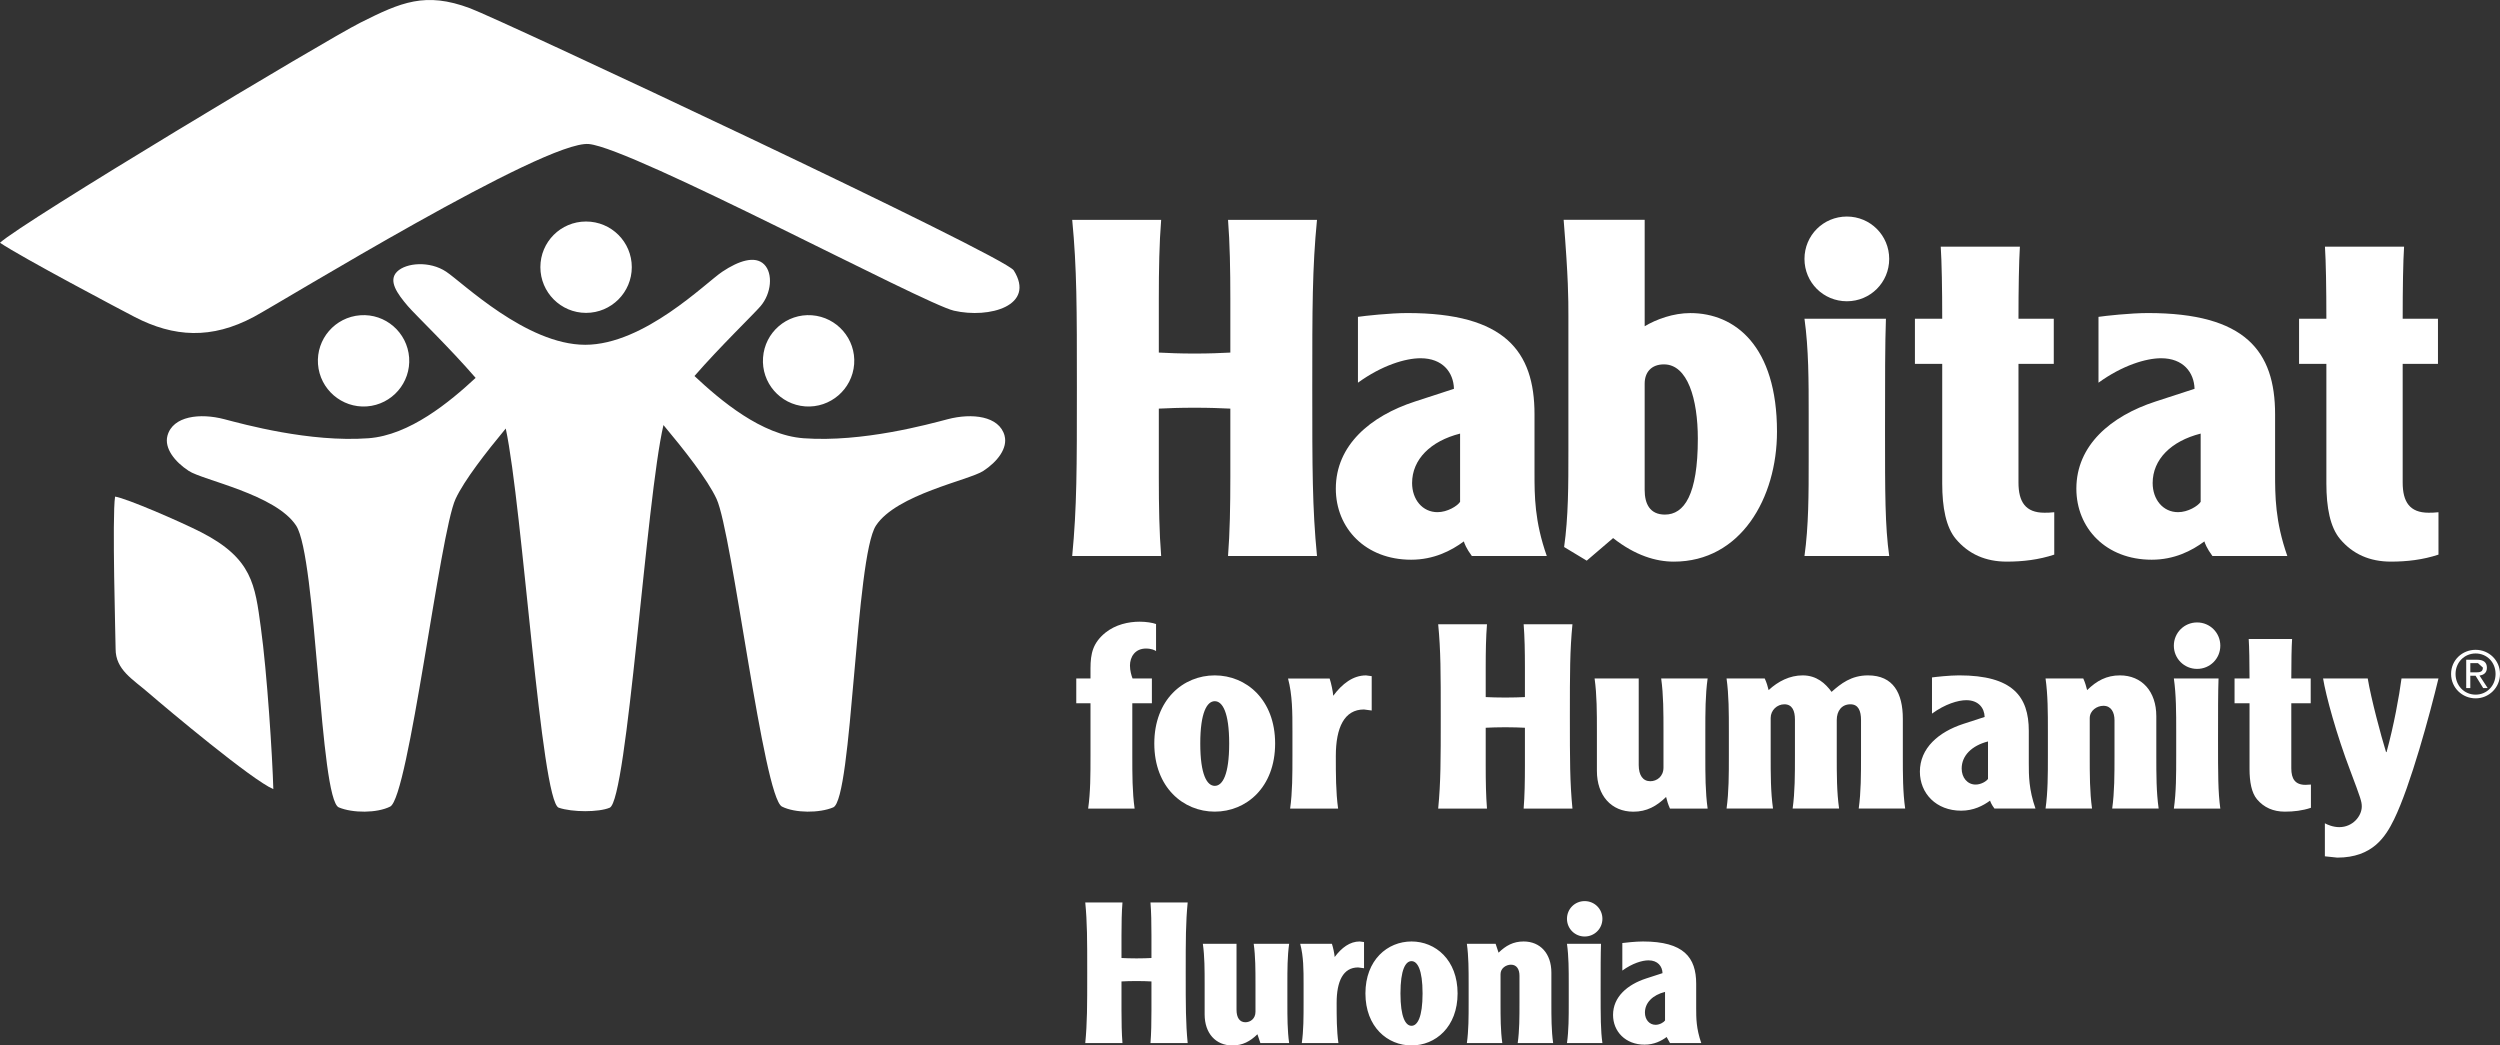 <?xml version="1.0" encoding="UTF-8"?>
<svg id="Layer_2" xmlns="http://www.w3.org/2000/svg" viewBox="0 0 2146 897.41">
  <rect x="0" y="0" width="2146" height="897.41" fill="#333333" stroke="none"/>
  <defs>
    <style>
      .cls-1 {
        fill: #fff;
      }
    </style>
  </defs>
  <g id="Layer_1-2" data-name="Layer_1">
    <g>
      <path class="cls-1" d="M1995.67,735.06v-28.35c2.01,1.11,6.87,3.31,12.4,3.31,11.53,0,19.28-9.52,19.28-17.72,0-4.21-.89-6.87-9.73-30.35-12.02-31.48-21.05-64.7-23.49-79.54h38.33c2.88,17.31,11.28,48.74,15.71,63.15h.46c6.22-22.62,10.85-48.07,12.83-63.15h31.72c-7.32,30.36-23.93,91.96-38.13,120.99-7.29,14.84-18.41,32.78-48.74,32.78"/>
      <path class="cls-1" d="M503.06,268.58c21.73,0,39.27-17.62,39.27-39.26s-17.53-39.17-39.27-39.17-39.2,17.53-39.2,39.17,17.56,39.26,39.2,39.26M691.19,348.86c21.64,1.52,40.39-14.71,42.02-36.29,1.58-21.57-14.74-40.34-36.29-41.95-21.58-1.58-40.4,14.65-41.92,36.32-1.61,21.54,14.62,40.3,36.19,41.92M862.34,374c-4.6-17.01-28.05-19.6-48.79-14.16-16.26,4.26-73.19,20.03-123.66,16.36-36.22-2.58-71.67-32.74-93.76-53.42,21.96-25.23,50.14-52.38,56.69-59.92,9.4-10.96,10.92-28.13,3.13-35.91-7.83-7.77-21.86-3.1-35.89,6.26-14.03,9.28-67.09,62.75-117.69,62.75s-105.35-53.47-119.39-62.75c-14.03-9.36-34.31-7.78-42.16,0-7.76,7.77,0,18.68,9.37,29.65,6.65,7.7,36,35.86,58.09,61.52-22.18,20.59-56.7,49.24-92.07,51.82-50.48,3.67-107.36-12.1-123.66-16.36-20.68-5.44-44.17-2.85-48.8,14.16-2.88,10.69,6.2,22.35,18.32,30.26,12.01,7.94,74.54,20.06,92.13,46.92,17.62,26.87,20.28,234.83,36.61,241.87,11.96,5.02,32.79,5.02,44.13-.68,15.86-8.1,42.63-234.98,56.11-264.07,7.48-16.1,26.31-40.18,43.09-60.46,14.48,67.74,30.32,320.25,45.48,325.49,11.59,3.98,34.47,3.98,43.77,0,15.03-6.47,31.38-265.59,46.13-328.47,17.37,20.79,37.74,46.49,45.59,63.43,13.48,29.09,40.23,255.97,56.11,264.07,11.34,5.7,32.17,5.7,44.05.68,16.41-7.04,19.05-215,36.65-241.87,17.62-26.86,80.14-38.98,92.16-46.92,12.12-7.91,21.12-19.57,18.24-30.26M314.92,348.86c21.64-1.61,37.81-20.38,36.29-41.92-1.63-21.67-20.38-37.9-41.92-36.32-21.67,1.61-37.9,20.38-36.32,41.95,1.61,21.58,20.38,37.81,41.95,36.29"/>
      <path class="cls-1" d="M870.19,232.1c19.05,30.26-20.8,41.56-51.32,34.6-25.53-5.79-275.86-139.63-313.44-143.07-37.46-3.43-262.61,135-287.49,148.35-36.42,19.44-68.59,17.53-102.29.13-11.14-5.76-96.89-51.05-115.65-63.72C18.76,190.92,279.16,34.57,309.42,19.41c34.93-17.53,55.67-26.67,94-12.35,26.62,9.92,458.83,212.53,466.77,225.04"/>
      <path class="cls-1" d="M98.79,426.28c9.76,1.47,55.79,21.36,74.03,30.66,43.83,22.54,46.09,45.07,51.06,81.58,5.41,38.87,10,111.44,10.74,138.87-18.37-7.83-90.18-67.99-107.33-82.8-13.24-11.5-28.11-19.66-28.05-37.55,0-6.8-3.12-113.97-.46-130.76"/>
      <path class="cls-1" d="M996.74,188.71c-1.61,19.84-2.01,42.84-2.01,67.51v46.43c8.87.43,17.78.84,30.69.84s21.86-.41,30.7-.84v-46.43c0-24.67-.42-47.68-1.98-67.51h76.36c-4.05,41.63-4.05,75.58-4.05,144.3s0,102.64,4.05,144.24h-76.36c1.55-19.77,1.98-42.84,1.98-67.45v-59.04c-8.84-.41-17.75-.77-30.7-.77s-21.82.36-30.69.77v59.04c0,24.61.4,47.68,2.01,67.45h-76.36c4.02-41.6,4.02-75.58,4.02-144.24s0-102.67-4.02-144.3h76.36Z"/>
      <path class="cls-1" d="M1253.35,372.19c-25.45,6.45-41.21,22.22-41.21,42.44,0,14.16,8.89,25.01,21.81,25.01,8.48,0,17.01-5.25,19.39-8.85v-58.61ZM1165.67,271.99c5.66-.85,27.46-3.27,42.4-3.27,83.71,0,109.15,32.75,109.15,86.92v50.49c0,19.41,0,41.21,10.54,71.15h-64.32c-4.83-6.52-6.44-10.95-6.87-12.54-10.91,8.07-25.85,15.72-45.26,15.72-39.2,0-64.64-27.02-64.64-61.01,0-37.16,29.48-62.26,67.91-74.77l33.5-10.92c-.4-14.09-9.66-26.24-28.68-26.24-12.96,0-33.14,6.06-53.74,20.99v-56.52Z"/>
      <path class="cls-1" d="M1411.79,420.69c0,11.69,4.4,21.03,17.35,21.03,16.59,0,28.28-16.98,28.28-65.11,0-34.31-8.84-63.83-29.09-63.83-10.88,0-16.55,6.86-16.55,16.56v91.35ZM1411.79,188.69v91.37c10.11-6.06,24.61-11.31,39.2-11.31,38.35,0,74.38,28.25,74.38,101.79,0,57.01-31.13,111.57-88.54,111.57-15.36,0-33.11-5.25-52.14-20.22l-22.64,19.38-19.41-11.71c3.67-25.82,3.67-53.36,3.67-82.42v-116.02c0-14.93,0-31.54-4.08-82.45h69.56Z"/>
      <path class="cls-1" d="M1618.88,273.61c-.77,21.02-.77,51.66-.77,95.34,0,54.97,0,82.45,3.59,108.33h-72.74c3.61-25.88,3.61-53.36,3.61-82.48v-38.74c0-29.12,0-56.6-3.61-82.45h69.92ZM1585.34,185.88c20.18,0,36.35,16.2,36.35,36.38s-16.17,36.34-36.35,36.34-36.38-16.13-36.38-36.34,16.17-36.38,36.38-36.38"/>
      <path class="cls-1" d="M1733.87,211.74c-.79,12.54-1.21,36.39-1.21,61.85h30.3v38.77h-30.3v101.86c0,16.57,6.03,25.9,22.23,25.9,2.45,0,4.86,0,8.48-.42v36.38c-13.38,4.44-27.05,6.02-40.81,6.02-18.14,0-32.73-6.45-43.64-19.41-8.48-10.11-11.72-27.05-11.72-47.65v-102.68h-23.43v-38.77h23.43c0-25.47-.43-49.31-1.27-61.85h67.94Z"/>
      <path class="cls-1" d="M1889.05,372.19c-25.45,6.45-41.21,22.22-41.21,42.44,0,14.16,8.88,25.01,21.82,25.01,8.48,0,17.01-5.25,19.39-8.85v-58.61ZM1801.35,271.99c5.68-.85,27.48-3.27,42.47-3.27,83.65,0,109.12,32.75,109.12,86.92v50.49c0,19.41,0,41.21,10.5,71.15h-64.29c-4.82-6.52-6.44-10.95-6.9-12.54-10.85,8.07-25.78,15.72-45.23,15.72-39.23,0-64.67-27.02-64.67-61.01,0-37.16,29.49-62.26,67.91-74.77l33.54-10.92c-.43-14.09-9.7-26.24-28.71-26.24-12.89,0-33.14,6.06-53.75,20.99v-56.52Z"/>
      <path class="cls-1" d="M2063.66,211.74c-.84,12.54-1.2,36.39-1.2,61.85h30.29v38.77h-30.29v101.86c0,16.57,6.03,25.9,22.23,25.9,2.4,0,4.84,0,8.5-.42v36.38c-13.38,4.44-27.11,6.02-40.83,6.02-18.21,0-32.78-6.45-43.66-19.41-8.49-10.11-11.74-27.05-11.74-47.65v-102.68h-23.45v-38.77h23.45c0-25.47-.38-49.31-1.22-61.85h67.92Z"/>
      <path class="cls-1" d="M2120.51,577.11h5.73c3.83,0,5.06-1.36,5.06-4.08l-4.25-3.8h-6.53v7.88ZM2120.51,590.65h-3.51v-24.33h9.3c5.65,0,8.46,2.29,8.46,6.93,0,4.34-2.85,6.18-6.36,6.65l7.04,10.76h-3.86l-6.58-10.63h-4.49v10.63ZM2125.07,596.28c9.63,0,17.12-7.61,17.12-17.75s-7.48-17.59-17.12-17.59-17.23,7.67-17.23,17.59,7.42,17.75,17.23,17.75M2125.07,557.8c11.4,0,20.93,8.97,20.93,20.74s-9.53,20.93-20.93,20.93-21.06-9.02-21.06-20.93,9.59-20.74,21.06-20.74"/>
      <path class="cls-1" d="M992.34,558.9c-.87-.68-3.75-2.19-8.65-2.19-9.29,0-13.73,7.07-13.73,14.65,0,4.4,1.33,8.81,2.23,11.04h16.59v21.3h-16.81v45.19c0,15.96,0,31.04,1.98,45.19h-39.88c2.01-14.16,2.01-29.23,2.01-45.19v-45.19h-12.21v-21.3h12.21v-8.6c0-13.1,2.2-21.94,12.64-30.59,8.84-7.12,19.92-9.55,29.64-9.55,5.33,0,11.11.9,13.99,2.01v23.25Z"/>
      <path class="cls-1" d="M1030.31,638.23c0,26.83,5.77,36.35,12.45,36.35s12.37-9.52,12.37-36.35-5.77-36.32-12.37-36.32-12.45,9.49-12.45,36.32M1094.57,638.23c0,37.68-24.8,58.48-51.82,58.48s-51.9-20.8-51.9-58.48,24.85-58.48,51.9-58.48,51.82,20.84,51.82,58.48"/>
      <path class="cls-1" d="M1141.35,582.41c1.33,3.99,2.88,11.31,3.1,14.84,7.75-10.4,17.05-17.49,28.13-17.49l4.89.65v29.49l-6.64-.89c-16.85,0-24.16,15.49-24.16,39.88,0,15.95,0,31.04,1.96,45.19h-41.18c1.97-14.16,1.97-29.25,1.97-45.19v-21.27c0-15.98,0-31.01-3.78-45.2h35.71Z"/>
      <path class="cls-1" d="M1276.43,535.87c-.9,10.85-1.1,23.49-1.1,37.03v25.47c4.87.22,9.72.41,16.81.41s11.99-.19,16.85-.41v-25.47c0-13.54-.22-26.18-1.09-37.03h41.89c-2.21,22.84-2.21,41.43-2.21,79.11s0,56.29,2.21,79.11h-41.89c.87-10.86,1.09-23.48,1.09-37.02v-32.37c-4.85-.21-9.74-.43-16.85-.43s-11.94.22-16.81.43v32.37c0,13.54.2,26.16,1.1,37.02h-41.89c2.2-22.83,2.2-41.46,2.2-79.11s0-56.27-2.2-79.11h41.89Z"/>
      <path class="cls-1" d="M1433.51,694.09c-1.55-3.34-2.66-7.1-3.34-9.98-8.19,7.97-16.61,12.64-28.11,12.64-18.86,0-31.28-13.75-31.28-35.02v-34.12c0-15.98,0-31.04-1.98-45.2h37.87v74.22c0,8.88,3.58,13.97,9.98,13.97,5.54,0,11.28-3.99,11.28-11.74v-31.26c0-15.98,0-31.04-1.98-45.2h39.88c-1.98,14.16-1.98,29.22-1.98,45.2v21.29c0,15.93,0,31.01,1.98,45.2h-32.33Z"/>
      <path class="cls-1" d="M1514.84,582.41c1.57,3.31,2.66,7.06,3.34,9.98,8.16-7.56,18.15-12.64,29.22-12.64,11.99,0,19.51,6.86,24.82,14.16,7.97-7.07,16.88-14.16,31.27-14.16,21.74,0,29.9,15.3,29.9,37.22v31.91c0,15.95,0,31.04,2.01,45.19h-39.88c1.98-14.16,1.98-29.25,1.98-45.19v-30.8c0-7.78-2.22-13.51-9.08-13.51-7.55,0-11.75,5.73-11.75,13.51v30.8c0,15.95,0,31.04,2.01,45.19h-39.88c1.98-14.16,1.98-29.25,1.98-45.19v-31.26c0-7.32-2.25-13.05-9.08-13.05-6.22,0-11.75,5.08-11.75,11.72v32.59c0,15.95,0,31.04,2.01,45.19h-39.88c1.98-14.16,1.98-29.25,1.98-45.19v-21.27c0-15.98,0-31.01-1.98-45.2h32.78Z"/>
      <path class="cls-1" d="M1706.5,636.46c-13.95,3.56-22.6,12.18-22.6,23.26,0,7.78,4.89,13.75,11.99,13.75,4.67,0,9.33-2.86,10.61-4.88v-32.13ZM1658.42,581.51c3.09-.44,15.08-1.77,23.27-1.77,45.87,0,59.83,17.97,59.83,47.65v27.7c0,10.63,0,22.59,5.74,38.98h-35.21c-2.66-3.53-3.54-5.99-3.76-6.83-6,4.4-14.22,8.65-24.82,8.65-21.51,0-35.44-14.87-35.44-33.5,0-20.34,16.17-34.08,37.22-40.98l18.37-5.98c-.22-7.75-5.32-14.39-15.74-14.39-7.07,0-18.18,3.3-29.46,11.53v-31.04Z"/>
      <path class="cls-1" d="M1788.28,582.41c1.52,3.31,2.63,7.06,3.31,9.98,8.19-8,16.63-12.64,28.16-12.64,18.81,0,31.23,13.73,31.23,35.02v34.1c0,15.95,0,31.04,2.01,45.19h-39.88c1.98-14.16,1.98-29.25,1.98-45.19v-30.58c0-6.86-2.86-12.43-9.52-12.43-5.55,0-11.74,4.02-11.74,10.65v32.36c0,15.95,0,31.04,1.98,45.19h-39.91c2.01-14.16,2.01-29.25,2.01-45.19v-21.27c0-15.98,0-31.01-2.01-45.2h32.4Z"/>
      <path class="cls-1" d="M1904.4,582.41c-.44,11.52-.44,28.35-.44,52.27,0,30.17,0,45.23,1.96,59.42h-39.88c2.01-14.19,2.01-29.25,2.01-45.23v-21.26c0-15.97,0-31.04-2.01-45.2h38.36ZM1886,534.3c11.07,0,19.92,8.88,19.92,19.96s-8.84,19.92-19.92,19.92-19.97-8.84-19.97-19.92,8.89-19.96,19.97-19.96"/>
      <path class="cls-1" d="M1967.53,548.5c-.46,6.86-.68,19.95-.68,33.91h16.66v21.25h-16.66v55.86c0,9.08,3.34,14.19,12.18,14.19l4.67-.25v19.95c-7.32,2.47-14.84,3.31-22.35,3.31-9.98,0-17.98-3.53-23.93-10.59-4.67-5.59-6.42-14.89-6.42-26.15v-56.32h-12.86v-21.25h12.86c0-13.97-.25-27.05-.71-33.91h37.25Z"/>
      <path class="cls-1" d="M931.59,774.67c1.68,17.42,1.68,31.61,1.68,60.35s0,42.97-1.68,60.35h31.94c-.68-8.26-.84-17.9-.84-28.2v-24.7c3.74-.19,7.45-.35,12.86-.35s9.14.16,12.86.35v24.7c0,10.3-.16,19.95-.84,28.2h31.94c-1.68-17.38-1.68-31.61-1.68-60.35s0-42.93,1.68-60.35h-31.94c.68,8.29.84,17.91.84,28.24v19.44c-3.72.18-7.45.33-12.86.33s-9.13-.16-12.86-.33v-19.44c0-10.33.16-19.95.84-28.24h-31.94ZM1106.6,895.37c-1.52-10.82-1.52-22.29-1.52-34.47v-16.23c0-12.18,0-23.68,1.52-34.5h-30.42c1.52,10.82,1.52,22.32,1.52,34.5v23.86c0,5.92-4.4,8.97-8.64,8.97-4.91,0-7.63-3.89-7.63-10.66v-56.66h-28.9c1.53,10.82,1.53,22.32,1.53,34.5v26.05c0,16.24,9.46,26.69,23.84,26.69,8.78,0,15.23-3.53,21.48-9.62l2.53,7.58h24.68ZM1116.09,810.17c2.9,10.82,2.9,22.32,2.9,34.47v16.26c0,12.15,0,23.65-1.53,34.47h31.43c-1.52-10.82-1.52-22.32-1.52-34.47,0-18.62,5.57-30.45,18.43-30.45l5.08.68v-22.48l-3.72-.49c-8.46,0-15.55,5.38-21.48,13.35-.16-2.72-1.36-8.29-2.36-11.34h-27.22ZM1211.64,808.16c-20.64,0-39.56,15.88-39.56,44.6s18.92,44.65,39.56,44.65,39.55-15.87,39.55-44.65-18.92-44.6-39.55-44.6M1211.64,825.04c5.08,0,9.49,7.26,9.49,27.73s-4.41,27.77-9.49,27.77-9.49-7.28-9.49-27.77,4.4-27.73,9.49-27.73M1259.16,810.17c1.52,10.82,1.52,22.32,1.52,34.5v16.23c0,12.18,0,23.65-1.52,34.47h30.42c-1.52-10.82-1.52-22.29-1.52-34.47v-24.71c0-5.06,4.76-8.1,8.97-8.1,5.09,0,7.29,4.21,7.29,9.46v23.35c0,12.15,0,23.65-1.52,34.47h30.42c-1.52-10.82-1.52-22.32-1.52-34.47v-26.04c0-16.23-9.46-26.7-23.83-26.7-8.81,0-15.25,3.53-21.5,9.63l-2.53-7.62h-24.69ZM1345.09,810.17c1.52,10.82,1.52,22.32,1.52,34.5v16.23c0,12.18,0,23.65-1.52,34.47h30.42c-1.53-10.82-1.53-22.29-1.53-45.29,0-18.27,0-31.1.33-39.91h-29.22ZM1345.09,788.69c0,8.46,6.77,15.21,15.19,15.21s15.23-6.74,15.23-15.21-6.77-15.18-15.23-15.18-15.19,6.74-15.19,15.18M1392.61,833.14c8.62-6.25,17.03-8.78,22.45-8.78,7.97,0,11.86,5.09,12.05,10.99l-14.06,4.56c-16.07,5.25-28.41,15.76-28.41,31.3,0,14.19,10.66,25.52,27.05,25.52,8.13,0,14.4-3.2,18.95-6.57l2.9,5.21h26.84c-4.37-12.5-4.37-21.64-4.37-29.74v-21.15c0-22.64-10.66-36.32-45.69-36.32-6.25,0-15.36,1.01-17.71,1.33v23.65ZM1429.27,875.98c-1,1.52-4.56,3.72-8.1,3.72-5.44,0-9.16-4.57-9.16-10.49,0-8.46,6.6-15.08,17.26-17.77v24.54Z"/>
    </g>
  </g>
</svg>